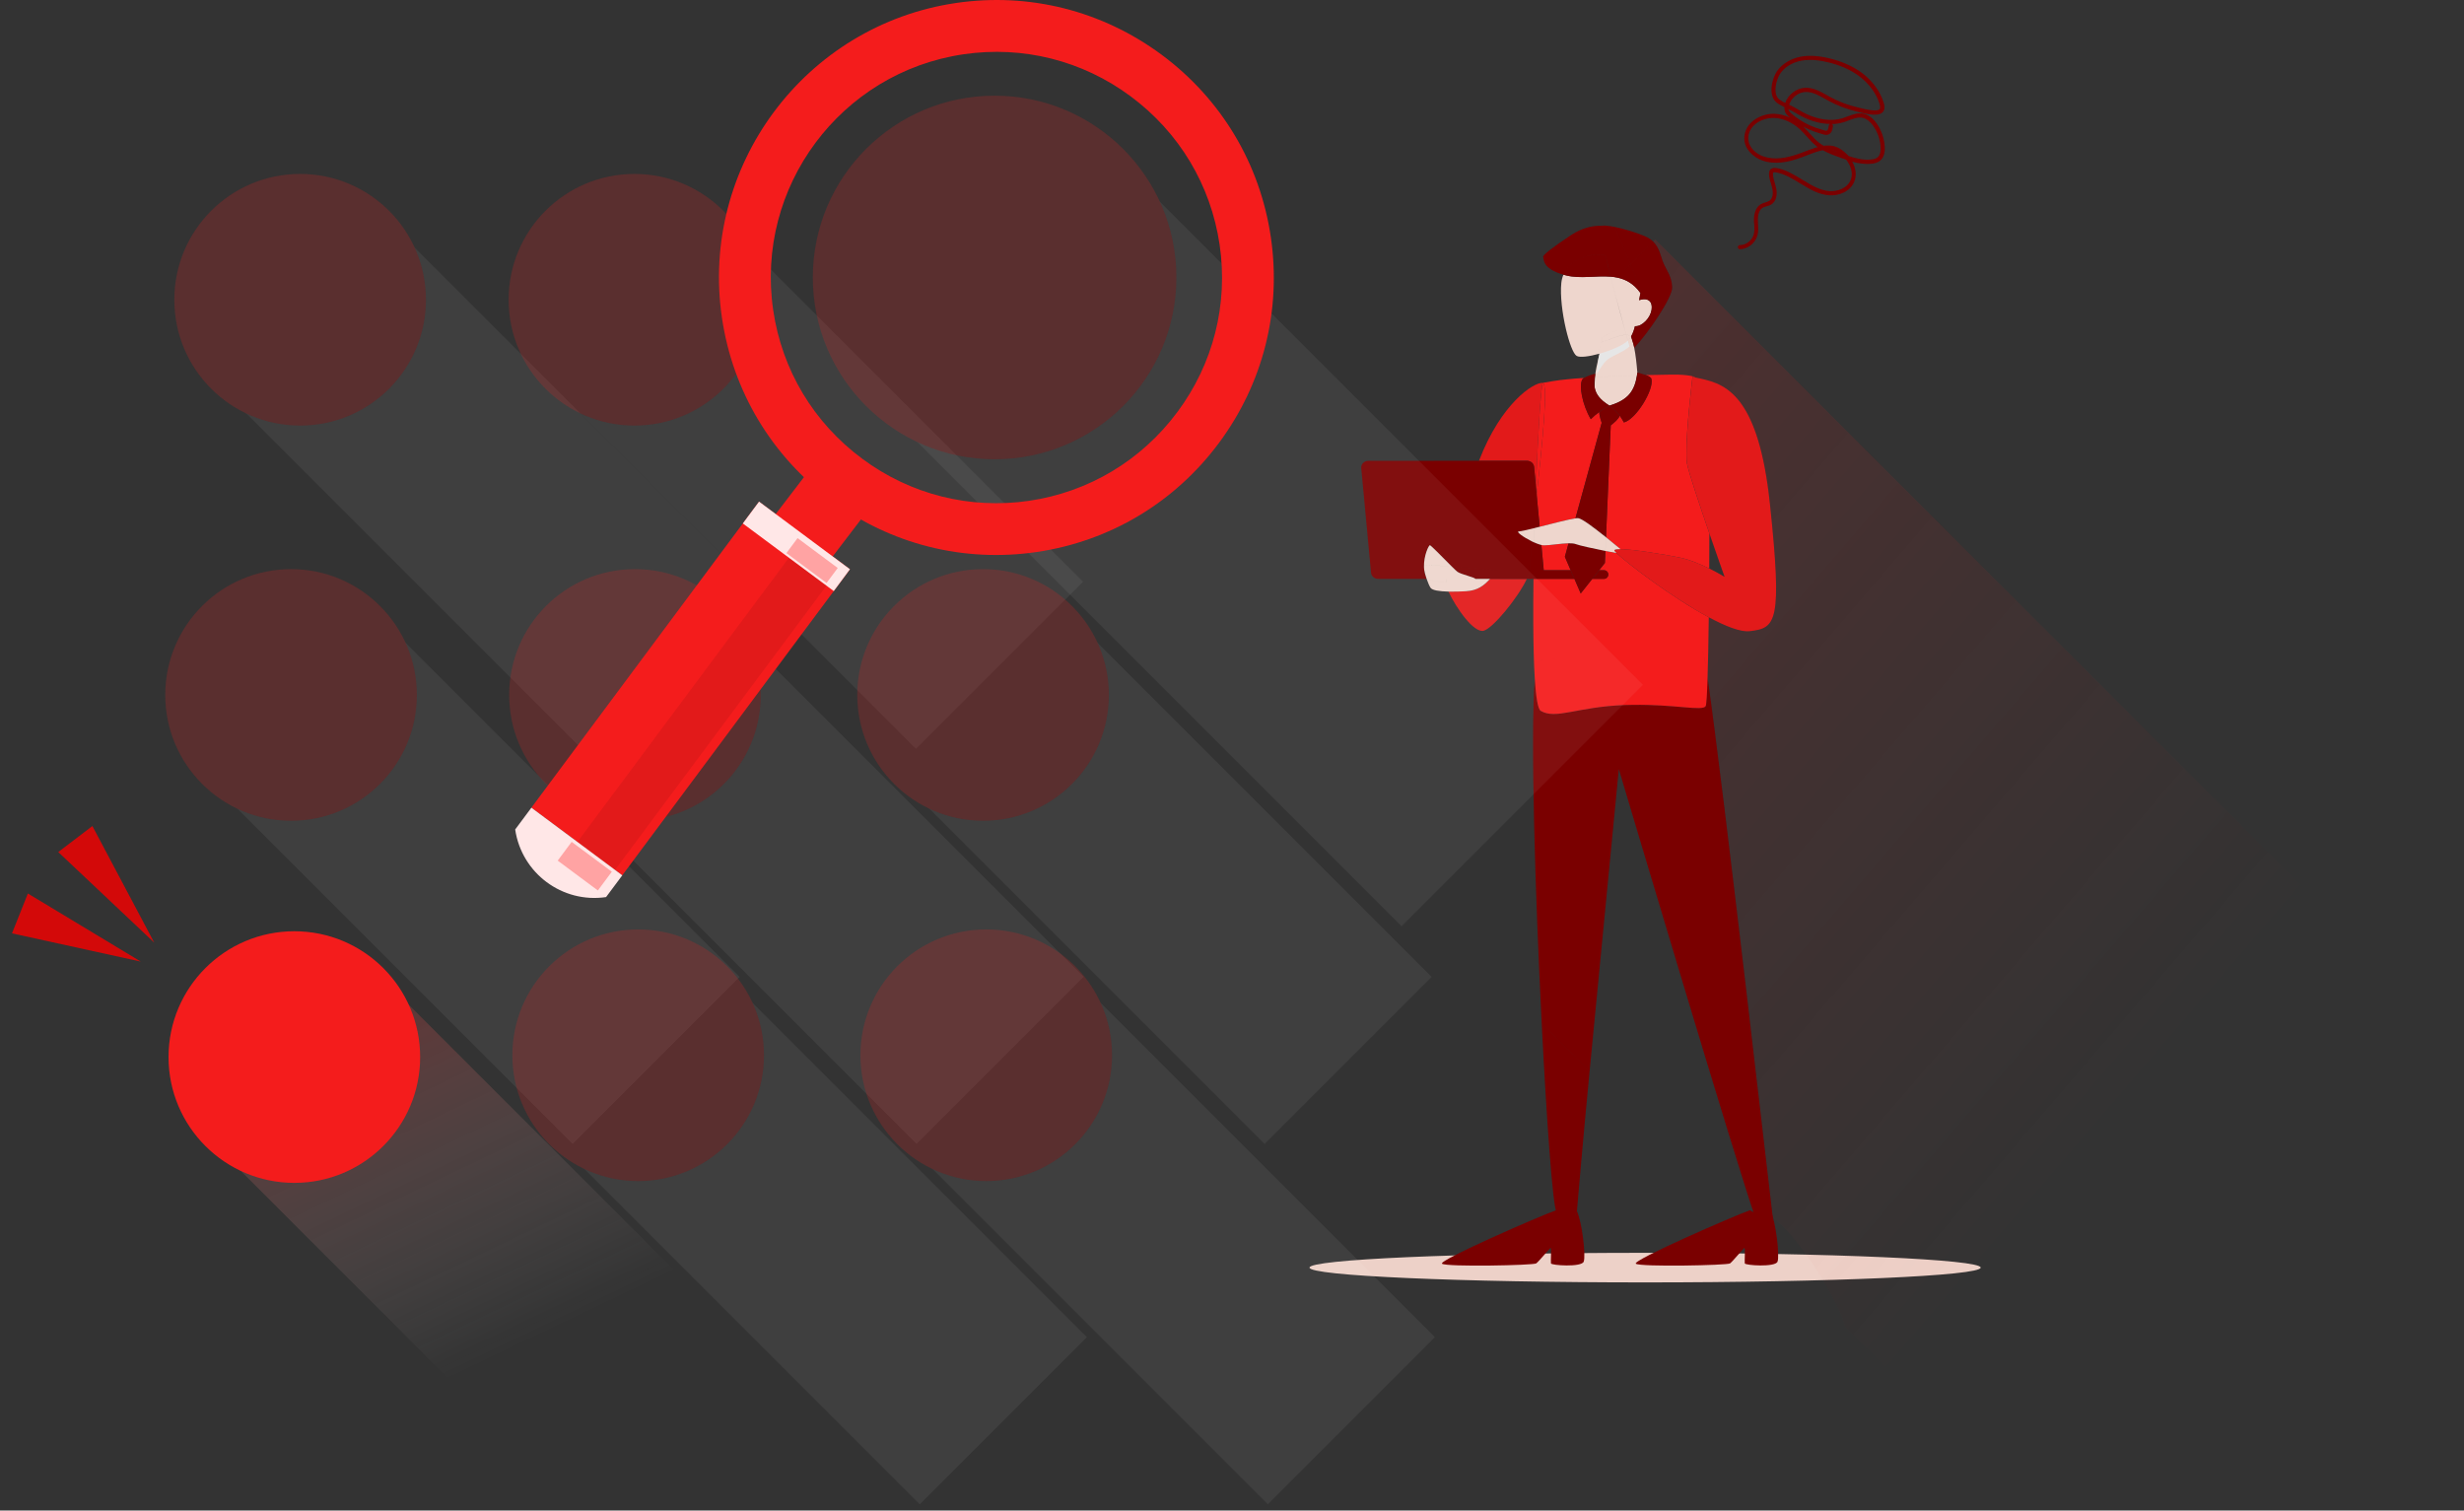 <svg fill="none" height="160" viewBox="0 0 261 160" width="261" xmlns="http://www.w3.org/2000/svg" xmlns:xlink="http://www.w3.org/1999/xlink"><rect x="0" y="0" width="261" height="160" fill="#333333" stroke="none"/><linearGradient id="a" gradientUnits="userSpaceOnUse" x1="33.631" x2="227.447" y1="-51.836" y2="114.703"><stop offset="0" stop-color="#e21a1a"/><stop offset="1" stop-color="#e21a1a" stop-opacity="0"/></linearGradient><linearGradient id="b" gradientUnits="userSpaceOnUse" x1="37.452" x2="57.39" y1="99.753" y2="141.471"><stop offset="0" stop-color="#e21a1a"/><stop offset="1" stop-color="#fff" stop-opacity="0"/></linearGradient><path d="m174.257 135.832c19.632 0 35.547-.702 35.547-1.567s-15.915-1.566-35.547-1.566c-19.631 0-35.546.701-35.546 1.566s15.915 1.567 35.546 1.567z" fill="#edd1c8"/><path d="m185.443 128.246c-.016-.007-.033-.031-.049-.066-1.653.563-12.578 5.339-12.114 5.673.495.355 9.696.177 9.979-.036s1.416-1.6 1.521-1.637c.106-.035 0 1.424.036 1.637.035.214 3.22.428 3.467-.177.248-.605-.177-4.268-.743-5.408 0 0-.012 0-.034-.001-.016.181-.025.287-.025.303 0 .382-1.081.191-2.039-.286z" fill="#7a0000"/><path d="m260.04 110.069-84.705-84.706-.224.224c.699.685.802 1.602 1.085 2.256.377.87.87 1.392.928 2.58.053 1.085-2.622 4.968-4.015 6.41.15.721.256 1.675.33 2.622.251.084.592.169.885.27.862-.024 1.721-.042 2.537-.048.25-.009.522-.01.796-.003h.001c.723.019 1.457.094 1.815.231.031.013.064.04.094.079 1.365.287 3.037.552 4.526 2.33.156.18.288.354.404.527 1.285 1.831 2.39 4.959 2.974 10.461 1.352 12.726.64 13.226-2.134 13.554-.957.113-2.549-.512-4.332-1.468-.032 2.425-.075 4.687-.131 6.387 1.707 11.689 6.84 56.821 6.917 57.24 0 .005 0 .01.001.015 2.136 1.207 6.768 8.293 7.613 11.317.018.065.029.12.034.172l17.077 17.076 47.523-47.523z" fill="url(#a)" opacity=".4"/><path d="m161.734 61.315c-1.004 2.101-3.626 5.255-4.578 5.492-1.057.264-2.933-2.45-3.726-4.144.576.014 1.224-.004 1.863-.041 1.226-.07 1.874-.585 2.545-1.308zm1.673-20.766c-.208.899-.498 5.463-.711 11.004l-.198-2.102v-.002c-.034-.363-.362-.643-.755-.644h-5.081c2.337-6.069 5.748-8.298 6.745-8.257z" fill="#e21a1a"/><path d="m168.379 113.459c-.704 7.317-1.248 13.761-1.372 15.158-.23-.011-.368.608-.691.576-.022-.002-1.272-.843-1.382-.805l-.077-.036c-.396-.852-1.027-9.612-1.552-19.967zm12.495-41.686c1.705 11.685 6.836 56.791 6.916 57.24.001.005.001.01.001.015-.156-.088-.299-.145-.426-.167-.699-.119-1.143-.043-1.426.108v-.001c-1.587-4.23-14.465-47.506-14.465-47.506s-1.767 18.227-3.093 31.997l-5.074-5.074c-.695-13.667-1.202-30.404-.737-36.48.125 1.949.327 3.213.63 3.393 1.606.949 3.846-.43 8.874-.616.298-.011.591-.016.879-.021 4.524-.063 7.368.69 7.719.136.078-.127.145-1.278.202-3.022z" fill="#7a0000"/><path d="m165.759 58.975h.002l.614 1.426h-2.852l-.25-2.675c.107.024.206.038.289.038.631-0 1.764-.205 2.59-.219zm1.923-18.886c-.538.6-.041 2.866.821 4.311.315-.309.611-.557.897-.764 0 .24.071.594.258 1.147l-2.782 10.123c-.713.102-2.381.535-3.785.89l-.314-3.344c.588-5.453 1.256-11.874.627-11.9 0 0 1.768-.325 2.709-.388.322-.038.905-.086 1.664-.136-.049.028-.084.049-.095.062z" fill="#f41c1c"/><path d="m171.223 58.574c1.08 1.043 5.889 4.721 9.784 6.811-.032 2.425-.075 4.688-.13 6.388-.056 1.744-.124 2.896-.204 3.022-.35.556-3.193-.199-7.717-.136-.288.005-.581.01-.879.021-5.028.186-7.269 1.565-8.874.616-.304-.18-.506-1.443-.63-3.392v-.001c-.102-1.592-.151-3.638-.16-5.926-.008-1.475.002-3.049.023-4.665h4.332l.668 1.546 1.229-1.546h1.237c.252-0.0.457-.205.457-.457 0-.253-.205-.458-.457-.458h-.511l.609-.766.053-1.276v-.001c.42.083.824.159 1.17.218zm9.113 10.444c.017.005.03.011.04.017.057.037.171.605.329 1.601l-.143-.851c-.084-.467-.147-.727-.186-.752-.02-.012-.054-.022-.104-.03zm-15.414.792c-1.272.094-2.082.157-2.082.157l-.001.001c0-0.0.869-.068 2.22-.168zm5.172-.367c-.323.022-.644.045-.961.066.317-.022.638-.045.961-.066zm2.854-.185c-.821.051-1.657.105-2.48.16.823-.055 1.659-.109 2.48-.16zm2.735-.158c-.627.033-1.29.072-1.971.113.681-.041 1.344-.08 1.971-.113zm1.204-.06c-.242.011-.493.023-.751.036.258-.013.509-.025.751-.036zm1.107-.045c-.221.008-.454.017-.697.027.243-.01.476-.02.697-.027zm.938-.024c-.183.003-.381.007-.593.014.212-.006.41-.011.593-.014zm.278-.004c.226-.002.425-.003.591.002l-.354-.005c-.075 0-.154.002-.237.003zm-1.554-29.291h.001c.723.019 1.457.094 1.814.231.032.013.064.04.095.079-.097-.021-.194-.041-.288-.062-.007.053-.682 5.573-.644 8.227-.01.427.016.781.08 1.025.197.986 1.346 4.411 2.357 7.339-.001 1.165-.007 2.419-.016 3.705-.914-.451-2.078-.95-3.128-1.164-1.635-.333-4.882-.871-6.272-.89-.551-.456-1.067-.88-1.541-1.261l.504-11.849c.436-.347.803-.651.953-1.027.151.209.291.442.438.716 1.271-.298 3.224-3.489 2.916-4.619h-.002c-.045-.167-.297-.294-.6-.4.862-.024 1.721-.041 2.537-.047.249-.009.522-.011.796-.003zm-14.251.875c.629.026-.04 6.447-.627 11.9v.001l-.084-.897c.214-5.541.502-10.106.711-11.004z" fill="#f41c1c"/><path d="m173.398 39.752c-.261 1.66-.941 2.61-2.884 3.197-.025-.004-.049-.009-.073-.013-1.039-.641-1.425-1.272-1.529-1.912.003-.357.013-.737.041-1.071 1.287-.074 2.85-.148 4.445-.201zm-2.789-10.449c.233.02.463.051.69.098l-.001.001c.909.189 1.752.637 2.465 1.63-.052.263-.096.517-.136.764.667-.242 1.171-.052 1.295.425.203.782-.347 1.768-1.159 2.203h-.001c-.174.093-.378.13-.582.131l.002.001c-.098.408-.225.768-.409 1.076-.004-.011-.009-.023-.012-.035.003.011.007.023.011.034 0 .001-.002.002-.003.003.075.22.157.482.24.777.035.128.069.271.1.423-.001.001-.003.002-.004.003.149.72.256 1.672.33 2.616-.012.103-.026.203-.042.3-1.595.053-3.156.127-4.444.201.009-.099.018-.195.029-.284.062-.534.202-1.136.337-1.716-.07.544-.144 1.105-.205 1.626l.001-.002c.059-.52.135-1.081.205-1.624.039-.167.077-.331.114-.492-.017.005-.033.009-.049.014.054-.42.102-.816.135-1.159.044-.022.088-.042.132-.062l-.001.001c.163-.074.327-.135.5-.192.561-.189 1.204-.47 1.92-.591.067-.01.131-.015.19-.011.063.221.121.426.174.612h-.001c.07.245.128.455.177.624h-.001c.082.283.131.454.138.477v-.001c-.008-.029-.057-.198-.137-.476.001-.001.001-.002.002-.003-.049-.169-.109-.378-.177-.622v-.001c-.053-.185-.111-.39-.174-.612.144.007.267.052.37.119.018.051.035.106.054.162-.02-.057-.037-.112-.054-.163v-.001c-.103-.067-.226-.112-.369-.119-.052-.185-.108-.381-.165-.588h-.001c-.287-1.03-.638-2.306-.984-3.619l-.342-1.318c-.052-.21-.106-.42-.158-.628zm-4.699-.129c1.514.372 3.173.003 4.699.13v.001c.052.207.104.417.157.626l.342 1.318c.346 1.313.696 2.59.984 3.619-.115-.005-.244.008-.381.033.137-.025.266-.039.382-.033.058.207.112.404.165.59-.059-.003-.123-.002-.191.01h.001c-.716.121-1.36.403-1.92.592-.173.058-.336.119-.5.193.022-.199.035-.377.045-.533 0 0 .936-.531 1.745-.755-.809.223-1.746.755-1.746.755-.009.156-.023.334-.045.532-.044.02-.088.041-.131.063-.034.344-.083.741-.137 1.159-1.052.29-2.035.419-2.372.225v-.001c-.352-.204-.799-1.398-1.142-2.866v-.001c-.374-1.606-.622-3.54-.481-4.872.034-.314.11-.603.222-.865.098.028.197.054.304.08zm6.775 6.585c-.07.1-.142.198-.227.287l.121-.14c.037-.047.073-.096.106-.145zm.718-2.459c-.066.459-.134.877-.224 1.253l.001.001c.18-.753.268-1.674.445-2.757z" fill="#eed6cd"/><path d="m170.294 38.074c.524-.42 1.627-.764 2.32-1.377-.049-.17-.108-.38-.179-.625-.512.508-1.794 1.051-2.998 1.388-.037.162-.076.327-.115.494-.07.543-.146 1.105-.205 1.626.262-.262.623-1.061 1.177-1.506z" fill="#e6e6e6"/><path d="m164.912 128.246c-.017-.007-.033-.031-.049-.066-1.654.563-12.578 5.339-12.114 5.673.495.355 9.696.177 9.979-.036s1.416-1.6 1.521-1.637c.106-.035 0 1.424.035 1.637.036.214 3.22.428 3.468-.177s-.177-4.268-.743-5.408c0 0-.013 0-.034-.001-.016.181-.025.287-.025.303 0 .382-1.081.191-2.039-.286z" fill="#7a0000"/><path d="m173.442 39.453c.251.083.591.168.884.271h-.003c.303.106.557.232.602.399.308 1.13-1.645 4.322-2.916 4.62-.147-.274-.288-.507-.438-.716v-.001c-.274-.378-.584-.678-1.038-1.003.157.019.315.038.46.066-.146-.029-.304-.049-.463-.068-.011-.007-.022-.015-.034-.024.008-.004.015-.008.023-.012-.014-.009-.027-.017-.04-.025.012-.004.024-.007.035-.011.686.112 1.472.162 2.083.172-.61-.01-1.395-.06-2.079-.172 1.943-.587 2.621-1.538 2.883-3.197v.001c.015-.097.028-.196.041-.297-.001-.001 0-.003 0-.004zm-4.507.502c-.051.362-.079.717-.021 1.07-.002.53.016 1.01.038 1.202.015.123.106.23.253.324-.146-.094-.237-.201-.252-.324-.022-.192-.041-.671-.039-1.202.103.64.49 1.271 1.53 1.912-.101-.017-.199-.036-.293-.056.094.02.192.038.292.056.012.007.025.015.038.022-.008.002-.015.005-.023.008.014.01.027.019.04.029-.011.005-.023.011-.034.016-.513-.062-.611-.074-.678-.025l.046-.021c.076-.02.221-.002.632.048-.353.168-.701.362-1.061.622v.001c-.287.206-.583.454-.898.763v-.001c-.861-1.444-1.359-3.709-.821-4.309.01-.013.045-.034.095-.062.351-.024.739-.048 1.156-.072zm2.359 3.222c.024.01.046.021.068.032-.022-.012-.044-.022-.068-.032zm-1.549-.15c-.027.029-.061.068-.125.116v.001c.064-.049.098-.088.125-.117zm-.238-.329c.057.022.117.043.18.063-.063-.02-.123-.042-.18-.063zm-.572-2.742c-.418.024-.805.047-1.156.071.247-.135.895-.412 1.21-.424-.018.118-.038.236-.054.353z" fill="#7a0000"/><path d="m179.571 39.984c1.365.286 3.036.553 4.524 2.33.156.178.288.354.403.526 1.285 1.831 2.39 4.959 2.975 10.461 1.351 12.725.641 13.226-2.135 13.554-.956.113-2.548-.512-4.331-1.469.011-.844.021-1.708.029-2.575v-.001c-.008.867-.018 1.732-.029 2.576-3.896-2.091-8.704-5.77-9.784-6.812.025.004.051.007.076.012-.025-.004-.05-.007-.075-.012-.138-.132-.215-.222-.223-.261-.02-.112.231-.155.655-.15 1.391.018 4.637.556 6.273.891 1.05.215 2.215.713 3.129 1.164h-.001c.937.463 1.61.877 1.623.886 0 0-.755-2.118-1.608-4.59v-.001c0-.003-.001-.006-.001-.009-1.009-2.926-2.155-6.344-2.351-7.329-.064-.244-.091-.6-.081-1.026h.001c-.039-2.667.644-8.226.644-8.226z" fill="#e21a1a"/><path d="m169.39 60.4-.727.914h.001l-1.226 1.547-.668-1.546h-.002l-.395-.915zm-3.24-2.857c.314-.005.584.016.763.088.337.135 1.817.465 3.139.726l-.055 1.275-.608.767h-3.016l-.615-1.426zm4.379-14.522h.006c.455.327.766.628 1.04 1.007-.149.376-.517.68-.953 1.027l-.504 11.849c-1.477-1.184-2.544-1.957-2.938-2.018-.057-.009-.162-.002-.301.019l2.782-10.123c-.187-.553-.258-.908-.258-1.147.361-.26.709-.454 1.062-.622h.002c.02.003.04.005.062.008z" fill="#7a0000"/><path d="m156.663 48.807h5.079c.394 0.0.722.279.756.644l.197 2.103c-.03.807-.06 1.634-.088 2.474.001-.005.001-.01.001-.015.026-.835.056-1.657.087-2.458l.084.897c0 .003-.001.006-.002.009l.314 3.335c-.164.041-.326.082-.481.12-.001.016-.001.031-.003.047-.739.182-1.523.318-1.705.318-.394 0 .47.621 1.366 1.059-.124 1.302-.188 2.237-.145 2.537.02.144.004.322-.045.522h-1.59c-.092 0-.178.028-.25.075.072-.046.158-.073.249-.073h1.589c-.016.067-.036.136-.058.208-.069.215-.166.454-.288.707h-1.243l-.01-.001h-2.635c-.001.001-.002.002-.003.003h-1.566c.009-.151-1.53-.479-1.894-.752-.098-.074-.319-.284-.597-.559 2.151.157 4.74.382 4.872.394l.002-.001c-.076-.007-2.702-.236-4.877-.394-.1-.099-.208-.208-.32-.32v-.003c-.823-.822-1.883-1.91-1.991-1.932-.121-.024-.666 1.088-.631 2.303-.005.073.002.166.017.271.032.306.105.614.234.908.009.028.018.056.027.082h-5.129v-.001c-.393 0-.721-.279-.756-.644l-.445-4.754-.001.002-.594-6.344c-.038-.412.311-.767.756-.767h6.948l.002-.002h4.767zm5.85 8.646-.001.003c.273.121.538.22.759.271l.25 2.674h2.854l.395.915h-4.331c.004-.304.009-.608.014-.914h-.002c-.005.306-.01.61-.013.914h-.706l.114-.248c.105-.242.184-.467.232-.667h.002c.049-.201.065-.379.045-.523-.044-.301.021-1.235.145-2.537.081.039.162.077.243.113zm7.388 2.947c.253 0.0.458.205.458.458 0 .253-.205.457-.458.457h-1.237l.727-.915z" fill="#7a0000"/><path d="m171.658 58.165c-.425-.005-.677.038-.657.149.008.039.086.13.223.262-.346-.06-.749-.135-1.169-.218l.062-1.453c.474.381.99.805 1.541 1.26zm-4.482-3.28c.394.06 1.461.834 2.939 2.019l-.062 1.453c-1.321-.26-2.802-.591-3.138-.726-.18-.071-.451-.093-.763-.088v.002c-.826.014-1.96.219-2.591.219-.083 0-.181-.013-.288-.037v-.002l-.175-.047c-.182-.055-.382-.133-.588-.225v-.001c.013-.508.026-1.016.04-1.522l.542-.136c1.403-.354 3.068-.786 3.782-.889l.001-.002c.14-.019.245-.028.301-.02zm-4.628 1.048c-.015.505-.027 1.014-.04 1.522-.08-.035-.162-.074-.242-.113v-.001c-.894-.439-1.758-1.057-1.363-1.057.182 0 .761-.133 1.499-.315l.001-.001c.047-.013.096-.024.145-.036z" fill="#eed6cd"/><path d="m153.197 61.316c-.016.144-.029.263-.036.357-.902-.009-2.006-.323-2.019-.326v.001s1.112.317 2.02.326h.002c.007-.094.019-.214.035-.358zm3.074-.001h1.566c-.67.723-1.32 1.237-2.545 1.308l-.001.001c-.639.038-1.288.056-1.864.042l-.001-.002c-.953-.024-1.707-.135-1.891-.399-.115-.165-.279-.542-.418-.948h.01l-.037-.081c-.107-.322-.197-.653-.235-.909-.009-.09-.015-.181-.017-.271.005-.093.029-.158.076-.178.111-.047 1.18.01 2.49.102v-.002c-1.312-.092-2.383-.148-2.491-.101-.047.02-.07.085-.075.178-.036-1.213.509-2.325.63-2.303.109.021 1.171 1.11 1.994 1.934l-.001.002c.112.113.22.22.321.319-.128-.009-.255-.018-.378-.026l.377.026c.278.275.499.486.597.559h-.002c.363.273 1.9.6 1.894.751h.001z" fill="#eed6cd"/><path d="m169.672 23.913c.535.015 1.011.108 1.409.22 0 0 .864 1.993 1.631 3.853l-.619.618.001.002.619-.619v.001c.647 1.569 1.225 3.042 1.158 3.145.077-.082-.504-1.566-1.156-3.147l2.398-2.397c.699.686.802 1.602 1.084 2.256.378.87.87 1.392.928 2.58.052 1.084-2.62 4.967-4.013 6.409-.032-.152-.066-.294-.101-.422-.083-.295-.165-.558-.239-.778.184-.308.31-.668.408-1.076.205-.001.408-.04.582-.133.811-.434 1.362-1.419 1.16-2.202-.124-.478-.629-.666-1.297-.424.04-.247.084-.5.135-.764l-.015-.024c-.709-.978-1.545-1.422-2.447-1.609v.001c-.226-.048-.456-.079-.688-.098-.198-.789-.382-1.553-.538-2.247h-.002l-.001-.003c-1.356-.318-3.57.246-4.387 1.878.819-1.632 3.034-2.193 4.389-1.873.154.694.338 1.458.536 2.247-1.526-.127-3.184.244-4.697-.128-.107-.025-.208-.053-.304-.081 0-.001 0-.002.001-.003l-.41-.129c-1.898-.662-1.638-1.583-1.737-1.741-.109-.175 1.069-1.074 2.954-2.323 1.2-.795 2.319-1.013 3.256-.987zm.03-.014c.784-.087 2.928.464 4.494 1.102.388.158.684.36.916.586l-2.399 2.397c-.767-1.859-1.63-3.853-1.63-3.853-.398-.112-.875-.205-1.411-.22.009-.006.019-.013.03-.013z" fill="#7a0000"/><path d="m184.273 26.395c.845 0 1.65-.623 1.878-1.449.121-.406.094-.826.067-1.232 0-.163-.014-.325-.014-.474 0-.284.054-.988.523-1.246.108-.068.242-.095.376-.135.174-.054.362-.095.523-.203.563-.352.644-1.097.523-1.679-.04-.217-.107-.42-.161-.623-.094-.311-.174-.609-.188-.907 0-.027 0-.122.027-.163.027-.054.161-.054.309-.027.912.163 1.756.677 2.561 1.178l.121.068c.925.569 1.851 1.097 2.897 1.178 1.046.095 2.32-.393 2.722-1.503.268-.718.094-1.462-.241-2.058.67.19 1.368.298 2.078.217.255-.027.617-.095.899-.339.349-.298.51-.799.469-1.462-.053-.88-.362-1.76-.858-2.464-.389-.555-.845-.894-1.328-1.016-.617-.149-1.207.068-1.77.284-.188.068-.362.135-.536.19-1.288.379-2.575.054-3.447-.298-.536-.217-1.046-.514-1.529-.799-.201-.122-.442-.23-.657-.339.241-.758.979-1.34 1.77-1.354.711-.014 1.382.366 2.039.731.107.068.228.122.335.19.966.528 1.985.907 3.058 1.164.053 0 .12.027.201.054.818.203 2.347.582 2.642-.217.107-.284.027-.596-.054-.84-.375-1.192-1.207-2.302-2.32-3.128-.965-.704-2.159-1.232-3.54-1.544-1.113-.257-2.066-.298-2.897-.149-1.06.203-1.972.758-2.508 1.516-.536.758-1.019 2.654 0 3.385.228.176.51.311.778.447-.014.176 0 .339.053.474.094.244.269.42.443.555.027.027.054.041.067.068-.523-.244-1.086-.366-1.636-.393-.912-.027-1.851.339-2.468.934-.469.474-.724 1.07-.711 1.706.014 1.137.993 1.977 1.891 2.302 1.382.487 2.75.163 3.903-.23.268-.095.55-.19.832-.311.563-.217 1.139-.447 1.689-.542.617.339 1.274.582 1.891.799.188.068.389.135.577.203.443.555.778 1.354.496 2.112-.335.894-1.395 1.286-2.28 1.219-.952-.081-1.824-.569-2.709-1.124l-.12-.068c-.845-.514-1.717-1.056-2.709-1.246-.456-.081-.658.081-.751.217-.094.135-.094.298-.094.42 0 .366.107.691.214 1.029.054.203.121.379.148.582.08.42.04.975-.336 1.219-.12.068-.254.108-.402.163-.161.041-.322.095-.469.176-.47.271-.751.867-.751 1.638 0 .163 0 .339.027.501.026.379.04.745-.054 1.083-.174.636-.805 1.124-1.462 1.124-.121 0-.215.095-.215.217s.094.217.215.217zm12.754-13.946c.107 0 .215 0 .322.041.376.095.738.379 1.073.84.456.65.738 1.449.778 2.234.027.365-.014.839-.309 1.097-.147.122-.348.203-.657.23-.818.095-1.649-.108-2.427-.366-.054-.068-.107-.135-.175-.19-.388-.393-1.005-.867-1.797-.921-.228-.013-.442 0-.67.027-.188-.108-.376-.244-.55-.379-.335-.271-.617-.596-.912-.921-.215-.244-.443-.487-.684-.718.188.095.376.19.563.271.389.176.805.325 1.207.433.054.014.108.027.161.054.295.095.778.257 1.046-.23.108-.19.134-.42.161-.596 0-.095-.04-.176-.107-.217.402 0 .805-.068 1.22-.19.188-.054.389-.122.564-.203.415-.149.818-.298 1.193-.298zm-4.492 3.128c-.443.122-.886.298-1.328.46-.282.108-.55.217-.805.298-1.086.365-2.36.663-3.621.23-.764-.257-1.582-.961-1.596-1.882 0-.528.188-1.002.577-1.381.523-.528 1.341-.826 2.146-.812.979.027 1.971.474 2.789 1.246.228.217.456.46.671.704.295.339.603.677.965.975.067.054.134.108.202.163zm1.582.339c.161.041.308.095.469.176-.161-.054-.308-.122-.469-.176zm-.295-2.776s-.107.095-.107.163c-.014.149-.041.311-.108.433-.08.149-.174.149-.523.027-.067-.013-.12-.041-.174-.054-.389-.108-.778-.244-1.153-.406-.725-.325-1.395-.745-1.985-1.259-.134-.108-.255-.23-.309-.379 0-.027-.026-.068-.026-.108.174.081.348.176.509.257.496.298 1.019.596 1.583.826.603.244 1.421.474 2.306.487zm-2.079-6.797c.537 0 1.127.081 1.784.23 1.328.298 2.468.799 3.38 1.476 1.046.772 1.81 1.801 2.172 2.898.054.176.107.393.054.555-.094.284-.818.257-2.119-.068-.081-.027-.161-.041-.215-.054-1.032-.23-2.025-.609-2.95-1.11-.108-.054-.228-.122-.335-.19-.698-.393-1.435-.799-2.254-.785-.952.027-1.85.704-2.159 1.611-.228-.108-.442-.23-.617-.366-.737-.542-.348-2.126.108-2.776.469-.677 1.287-1.164 2.226-1.34.295-.054.603-.081.939-.081z" fill="#7a0000"/><g opacity=".2"><path d="m78.356 103.47-37.036-37.036-17.699 17.699 37.036 37.036z" fill="#f5f5f5" opacity=".3"/><path d="m30.83 60.282c-7.36 0-13.326 5.966-13.326 13.326 0 7.36 5.966 13.326 13.326 13.326 7.36 0 13.326-5.966 13.326-13.326s-5.966-13.326-13.326-13.326z" fill="#f41c1c"/></g><path d="m78.7 141.821-37.036-37.036-17.699 17.699 37.036 37.036z" fill="url(#b)" opacity=".3"/><path d="m31.178 98.638c-7.36 0-13.326 5.966-13.326 13.325 0 7.36 5.966 13.326 13.326 13.326s13.326-5.966 13.326-13.326c0-7.359-5.966-13.325-13.326-13.325z" fill="#f41c1c"/><path d="m14.91 101.85-13.64-2.989 1.683-4.222z" fill="#d30909"/><path d="m16.327 99.833-10.157-9.584 3.616-2.755 6.543 12.336z" fill="#d30909"/><g opacity=".2"><path d="m79.317 61.614-37.036-37.036-17.699 17.699 37.036 37.036z" fill="#f5f5f5" opacity=".3"/><path d="m31.791 18.423c-7.36 0-13.326 5.966-13.326 13.326s5.966 13.326 13.326 13.326c7.36 0 13.326-5.966 13.326-13.326 0-7.36-5.966-13.326-13.326-13.326z" fill="#f41c1c"/></g><g opacity=".2"><path d="m114.727 61.614-37.036-37.036-17.699 17.699 37.036 37.036z" fill="#f5f5f5" opacity=".3"/><path d="m67.201 18.423c-7.36 0-13.326 5.966-13.326 13.326s5.966 13.326 13.326 13.326c7.36 0 13.326-5.966 13.326-13.326 0-7.36-5.966-13.326-13.326-13.326z" fill="#f41c1c"/></g><g opacity=".2"><path d="m115.126 141.633-37.036-37.036-17.699 17.699 37.036 37.036z" fill="#f5f5f5" opacity=".3"/><path d="m67.6 98.446c-7.36 0-13.326 5.966-13.326 13.326 0 7.359 5.966 13.326 13.326 13.326 7.36 0 13.326-5.967 13.326-13.326 0-7.36-5.966-13.326-13.326-13.326z" fill="#f41c1c"/></g><g opacity=".2"><path d="m114.786 103.47-37.036-37.036-17.699 17.699 37.036 37.036z" fill="#f5f5f5" opacity=".3"/><path d="m67.26 60.282c-7.36 0-13.326 5.966-13.326 13.326 0 7.36 5.966 13.326 13.326 13.326 7.36 0 13.326-5.966 13.326-13.326s-5.966-13.326-13.326-13.326z" fill="#f41c1c"/></g><g opacity=".2"><path d="m174.032 72.54-53.516-53.516-25.575 25.575 53.516 53.516z" fill="#f5f5f5" opacity=".3"/><path d="m105.354 10.134c-10.635 0-19.256 8.621-19.256 19.255 0 10.635 8.621 19.256 19.256 19.256 10.634 0 19.255-8.621 19.255-19.255 0-10.635-8.621-19.256-19.255-19.256z" fill="#f41c1c"/></g><g opacity=".2"><path d="m151.993 141.632-37.036-37.036-17.699 17.699 37.036 37.036z" fill="#f5f5f5" opacity=".3"/><path d="m104.467 98.445c-7.359 0-13.326 5.966-13.326 13.326s5.966 13.326 13.326 13.326c7.36 0 13.326-5.966 13.326-13.326s-5.966-13.326-13.326-13.326z" fill="#f41c1c"/></g><g opacity=".2"><path d="m151.657 103.47-37.036-37.036-17.699 17.699 37.036 37.036z" fill="#f5f5f5" opacity=".3"/><path d="m104.131 60.282c-7.359 0-13.326 5.966-13.326 13.326 0 7.36 5.966 13.326 13.326 13.326 7.36 0 13.326-5.966 13.326-13.326s-5.966-13.326-13.326-13.326z" fill="#f41c1c"/></g><g fill="#f41c1c"><path d="m129.115 46.92c4.685-6.306 6.639-14.049 5.498-21.807-1.143-7.772-5.253-14.639-11.581-19.326-6.303-4.662-14.032-6.606-21.764-5.471-16.029 2.358-27.157 17.318-24.796 33.345 1.145 7.78 5.266 14.649 11.594 19.339 6.3 4.665 14.022 6.603 21.753 5.468 7.754-1.143 14.609-5.243 19.296-11.549zm-37.78 1.669c-5.157-3.82-8.5-9.403-9.431-15.724-1.922-13.039 7.121-25.202 20.16-27.116 6.288-.924 12.577.654 17.696 4.45 5.152 3.818 8.493 9.4 9.428 15.71.929 6.313-.658 12.608-4.478 17.739-3.811 5.126-9.387 8.464-15.689 9.395-6.283.922-12.565-.653-17.684-4.452z"/><path d="m87.972 59.239c1.353-1.774 2.712-3.546 4.07-5.323.615-.826.854-1.825.707-2.753-.747-.447-1.478-.937-2.189-1.465-.735-.548-1.444-1.128-2.115-1.743-.923.132-1.819.643-2.429 1.464-1.363 1.776-2.725 3.559-4.093 5.348-1.281 1.715-.511 3.404 1.214 4.651l.008.008c1.717 1.271 3.565 1.52 4.825-.186z"/><path d="m80.403 53.136-24.118 32.415 9.629 7.164 24.118-32.415z"/></g><path d="m85.282 56.767-24.118 32.415 3.978 2.96 24.118-32.415z" fill="#e21a1a"/><path d="m88.315 62.607-9.632-7.163 1.72-2.312 9.628 7.163z" fill="#ffe7e7"/><path d="m84.482 56.996-1.182 1.589 4.254 3.164 1.182-1.589z" fill="#ffa3a3"/><path d="m64.199 95.019c-4.633.684-8.944-2.521-9.628-7.162.574-.771 1.145-1.538 1.718-2.307 3.212 2.389 6.417 4.776 9.628 7.163-.574.77-1.145 1.538-1.72 2.307z" fill="#ffe7e7"/><path d="m63.328 94.319-4.254-3.164 1.48-1.985 4.253 3.162z" fill="#ffa3a3"/></svg>